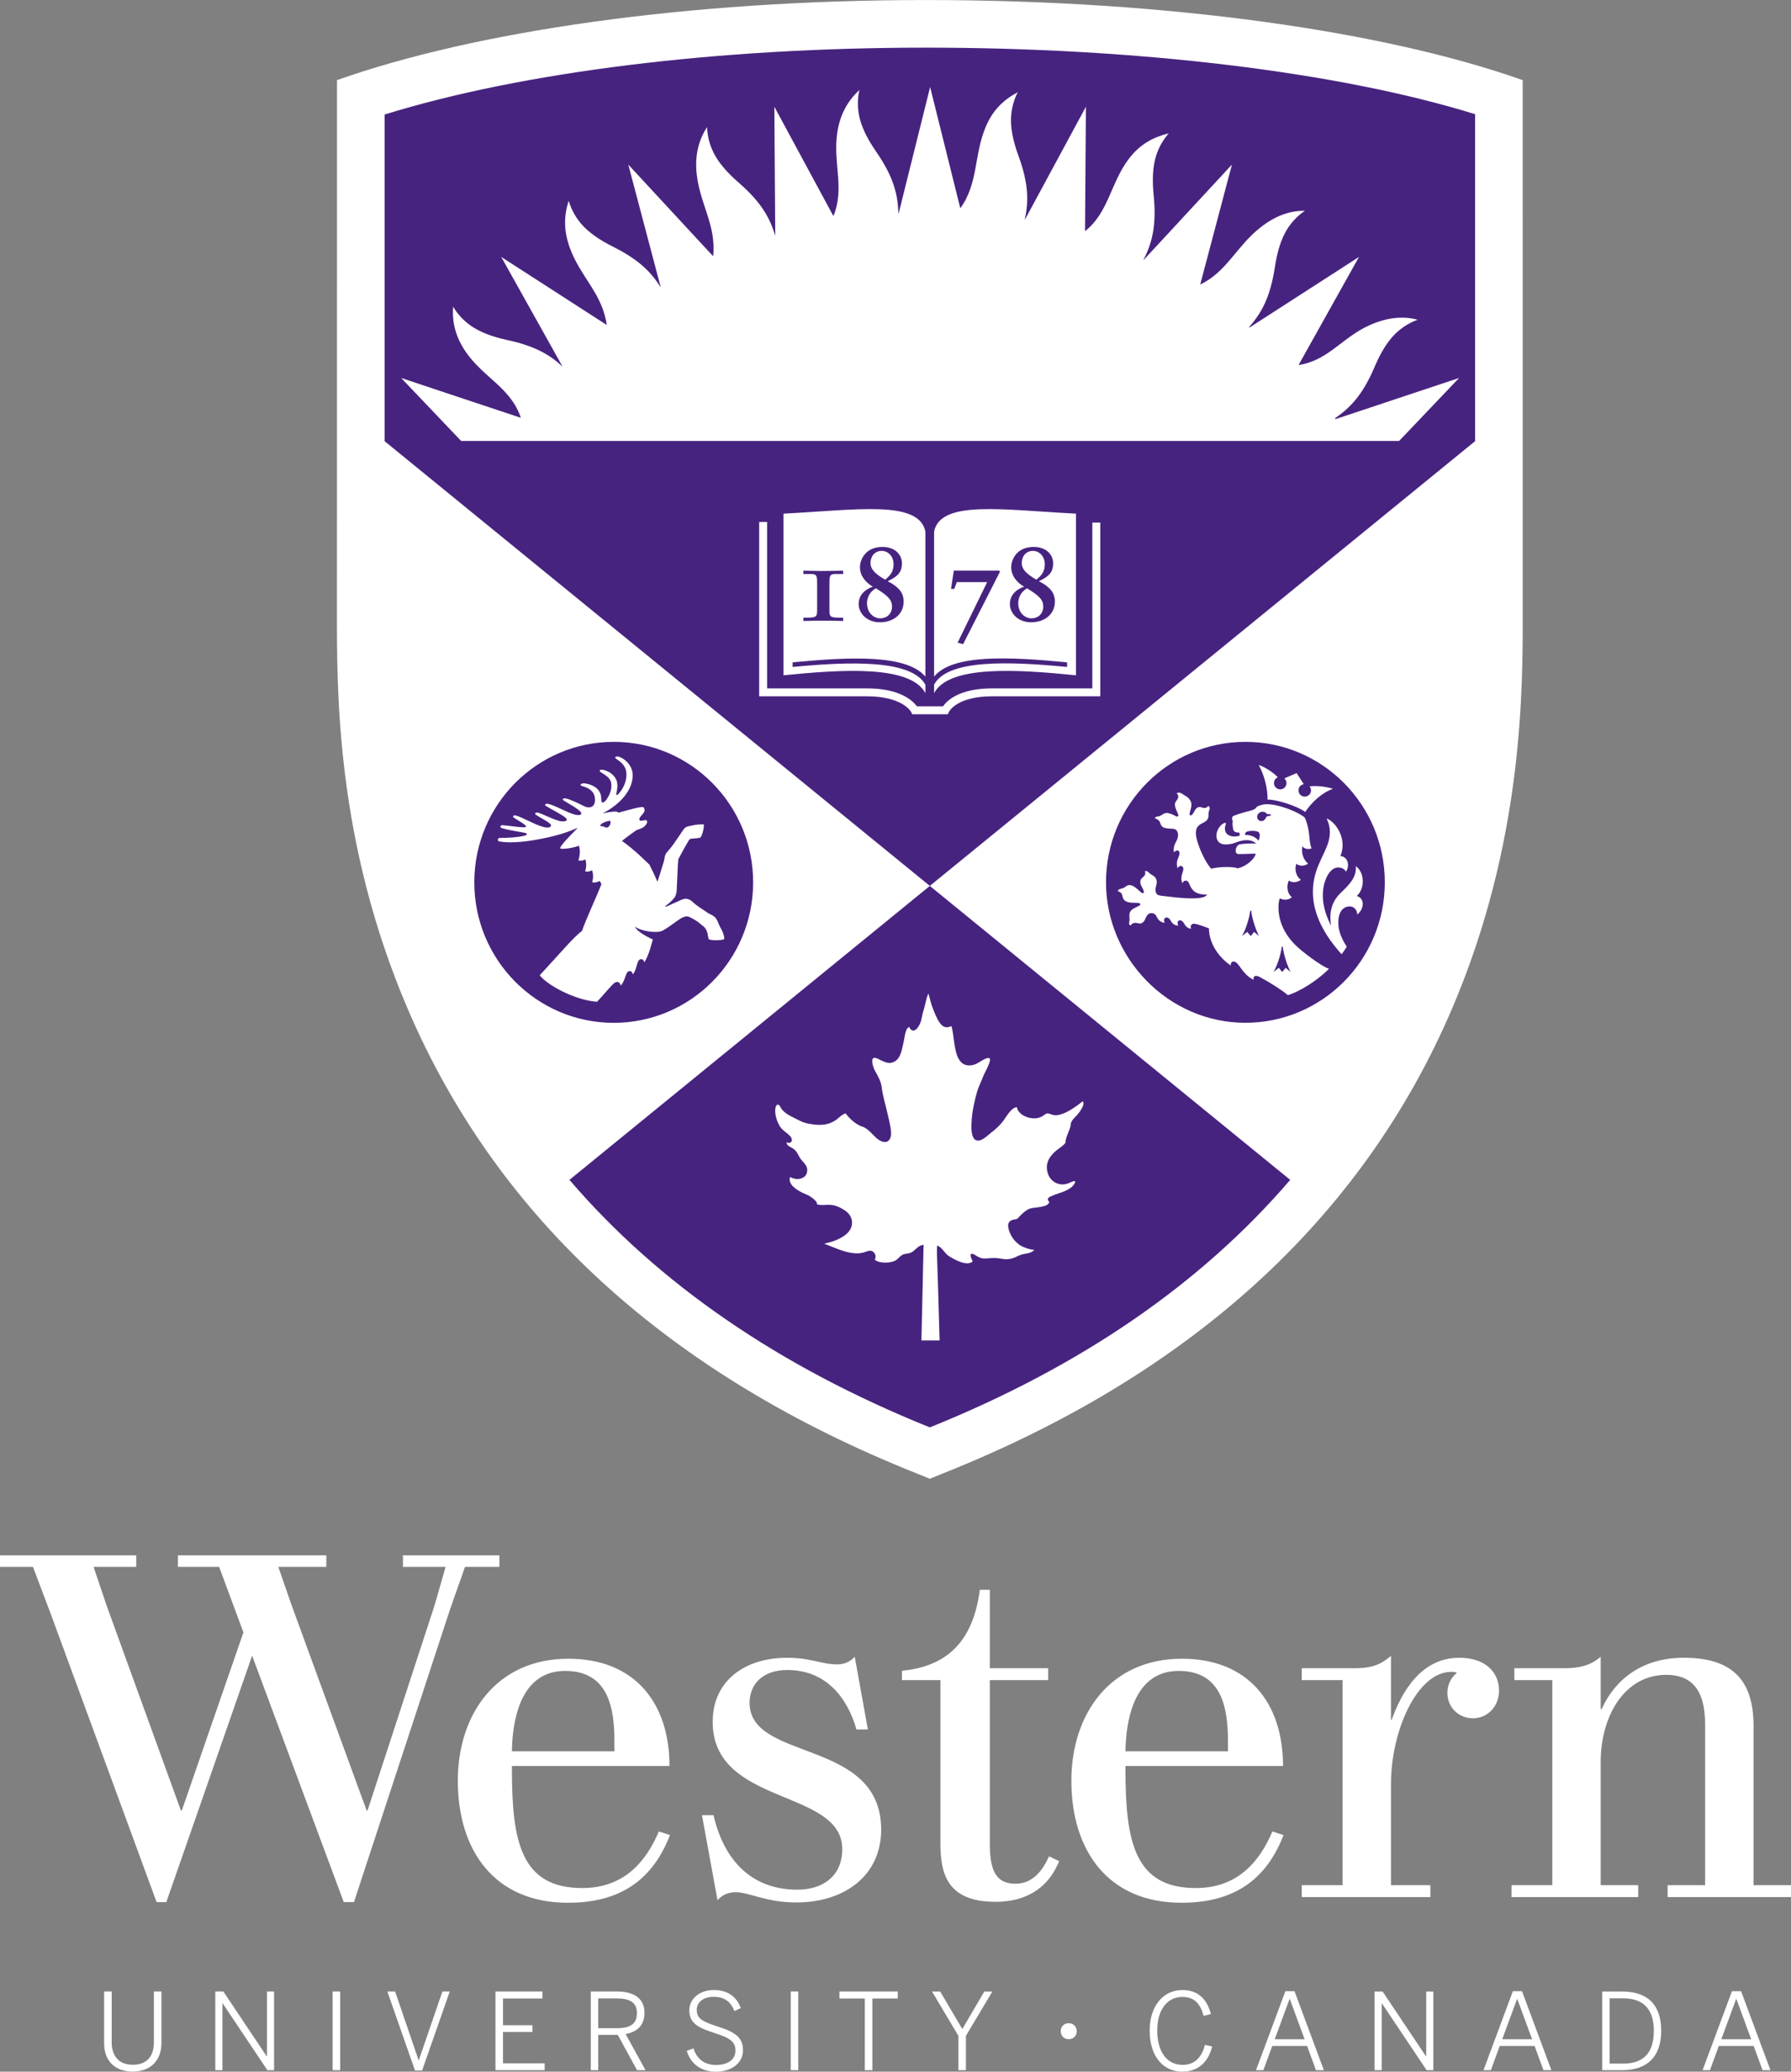 <?xml version="1.0" encoding="UTF-8" standalone="no"?>
<svg
   xmlns:dc="http://purl.org/dc/elements/1.1/"
   xmlns:cc="http://creativecommons.org/ns#"
   xmlns:rdf="http://www.w3.org/1999/02/22-rdf-syntax-ns#"
   xmlns:svg="http://www.w3.org/2000/svg"
   xmlns="http://www.w3.org/2000/svg"
   viewBox="0 0 398.163 460.362"
   height="100%"
   width="100%"
   xml:space="preserve"
   version="1.1"
   id="svg2"><rect x="0" y="0" width="398.163" height="460.362" fill="#808080" stroke="none"/><defs
     id="defs6" /><g
     transform="matrix(1.25,0,0,-1.25,0,460.363)"
     id="g10"><g
       transform="scale(0.1,0.1)"
       id="g12"><path
         id="path14"
         style="fill:#ffffff;fill-opacity:1;fill-rule:nonzero;stroke:none"
         d="M 448.395,739.531 C 411.363,632.602 295.785,301.43 295.785,301.43 l -17.277,0 -188.836,513.98 -31.027,81.91 -58.645,0 0,20.692 242.32,0 0,-20.692 -75.859,0 23.262,-68.98 131.941,-363.891 1.727,0 109.523,316.473 -43.129,116.398 -73.305,0 0,20.692 263.879,0 0,-20.692 -85.347,0 23.308,-67.261 133.653,-365.61 1.722,0 118.973,363.891 19.832,68.98 -75.875,0 0,20.692 171.574,0 0,-20.692 -61.211,0 -26.73,-75.89 -170.727,-520 -18.144,0 -162.992,438.101 z M 2002.44,588.59 c 4.57,62.91 27.54,123.832 93.77,123.832 70.5,0 86.01,-55.102 87.57,-113.422 0.15,-5.43 0.2,-24.289 0.2,-29.469 l -182.31,0 c 0,5.649 0.34,13.149 0.77,19.059 z m 260.53,-161.531 c -23.8,-56.008 -63.57,-100.629 -136.39,-100.629 -108.87,0 -124.91,82.992 -124.91,210.191 l 0,6.738 280.2,0 c 0,113.102 -62.67,190.762 -179.76,190.762 -127.71,0 -196.67,-98.441 -196.67,-216.91 0,-123.539 64.7,-216.93 195.84,-216.93 81.15,0 147.03,30.668 181.47,120.34 l -19.78,6.438 z M 911.23,588.59 c 4.594,62.91 27.536,123.832 93.78,123.832 70.52,0 86.03,-55.102 87.58,-113.422 0.13,-5.43 0.2,-24.289 0.2,-29.469 l -182.321,0 c 0,5.649 0.347,13.149 0.761,19.059 z m 260.54,-161.531 c -23.8,-56.008 -63.56,-100.629 -136.38,-100.629 -108.89,0 -124.921,82.992 -124.921,210.191 l 0,6.738 280.211,0 c 0,113.102 -62.66,190.762 -179.77,190.762 -127.719,0 -196.668,-98.441 -196.668,-216.91 0,-123.539 64.703,-216.93 195.838,-216.93 81.16,0 147.01,30.668 181.46,120.34 l -19.77,6.438 z m 1494.3,250 c 0,33.441 -24.75,58.75 -70.65,58.75 -68.68,0 -102.74,-61.61 -120.46,-110.559 l -1.1,0 0,113.969 c -13.65,-11.207 -27.48,-22 -63.9,-22 -26.49,0 -94.78,0 -94.78,0 l 0,-21.098 72.59,0 0,-364.609 -72.59,0 0,-21.114 228.74,0 0,21.114 -70.06,0 0,179.777 c 0,95.641 46.97,199.52 107.31,199.52 4.5,0 7.54,-0.528 10,-1.68 -10.34,-8.328 -16.99,-21.078 -16.99,-35.41 0,-26.539 20.38,-45.469 45.49,-45.469 27.36,0 46.4,22.762 46.4,48.809 z M 1865.69,382.82 c -11.03,-24.539 -28.51,-48.711 -59.81,-48.711 -32.17,0 -45.48,20.18 -45.48,69.973 l 0,292.039 103.84,0 0,21.098 -103.84,0 0,139.422 -17.82,0 c -11.53,-90 -56.7,-136.082 -138.48,-143.911 l 0,-16.601 -0.01,-0.008 68.4,0 0,-288.652 c 0,-54.008 10.52,-105.508 98.32,-105.508 55.32,0 88.91,25.527 106.43,58.68 l 6.73,13.461 -18.28,8.718 z m 822.5,-51.308 0,-21.114 225.35,0 0,21.114 -66.69,0 0,219.449 c 0,78.48 40.44,154.48 116.79,154.48 42.92,0 68.92,-24.23 68.92,-87.781 l 0,-286.148 -66.69,0 0,-21.114 219.46,0 0,21.114 -66.67,0 0,283.617 c 0,84.383 -41.37,120.703 -124.08,120.703 -69.22,0 -119.86,-33.793 -146.03,-91.191 l -1.7,0 0,92.929 c -11.38,-9.359 -26.75,-20.351 -64.24,-20.351 -24.45,0 -89.33,0 -89.33,0 l 0,-21.098 67.5,0 0,-364.609 -72.59,0 z M 1520.14,737.648 c -7.83,-8.777 -18.25,-13.617 -31.03,-13.617 -28.44,0 -45.95,11.778 -89.45,11.778 -74.44,0 -132.14,-40.457 -132.14,-113.887 0,-150.32 230.42,-118.242 230.42,-226.274 0,-48.929 -35.63,-72.136 -79.81,-72.136 -82.55,0 -131.08,53.707 -149.13,132.508 l -20.55,0 27.64,-151.25 c 8.94,10.472 20.68,14.261 32.45,14.261 23.8,0 53.96,-18.211 107.55,-18.211 86.05,0 151.07,47.879 151.07,129.45 0,163.089 -234.02,120.031 -234.02,225.441 0,33.559 23.89,58.359 67.04,58.359 68.38,0 106.62,-48.289 123.07,-105.672 l 20.25,0 -23.36,129.25 z m 1594.38,-680.066 -26.29,71.469 -0.55,0 -26.34,-71.469 53.18,0 z m -34.22,85.488 16.24,0 52.23,-140.429 -14.05,0 -15.8,43.031 -61.96,0 -15.8,-43.031 -13.1,0 52.24,140.429 z m -355.41,-85.488 -26.3,71.469 -0.55,0 -26.34,-71.469 53.19,0 z m -34.23,85.488 16.24,0 52.24,-140.429 -14.06,0 -15.8,43.031 -61.96,0 -15.8,-43.031 -13.1,0 52.24,140.429 z m -370.38,-85.488 -26.31,71.469 -0.53,0 -26.35,-71.469 53.19,0 z m -34.22,85.488 16.25,0 52.23,-140.429 -14.05,0 -15.8,43.031 -61.95,0 -15.83,-43.031 -13.09,0 52.24,140.429 z m 600.8,-128.73 c 34.87,0 54.51,17.719 54.51,58.422 0,39.769 -19.83,57.648 -54.89,57.648 l -23.81,0 0,-116.07 24.19,0 z m -37.31,128.16 35.36,0 c 45.54,0 69.54,-23.621 69.54,-69.738 0,-46.133 -24.56,-70.121 -69.54,-70.121 l -35.36,0 0,139.859 z m -404.9,0 14.37,0 77.13,-115.289 0.38,0 0,115.289 12.64,0 0,-139.859 -11.9,0 -79.56,118.879 -0.38,0 0,-118.879 -12.68,0 0,139.859 z M 2044.68,73.129 c 0,42.363 23.25,72.031 58.23,72.031 28.34,0 44.03,-16.828 50.65,-42.738 l -12.86,-3.192 c -6.24,22.11 -16.65,33.629 -37.99,33.629 -27.04,0 -44.6,-23.437 -44.6,-59.359 0,-38.73 17.75,-61.418 44.98,-61.418 20.79,0 33.84,12.098 39.87,35.527 l 12.87,-2.828 C 2149.03,17.18 2130.88,0 2102.91,0 c -35.36,0 -58.23,28.512 -58.23,73.129 z m -158.19,-1.238 c 0,8.352 5.93,14.27 14.17,14.27 8.36,0 14.27,-5.918 14.27,-14.27 0,-8.23 -5.91,-14.16 -14.27,-14.16 -8.24,0 -14.17,5.93 -14.17,14.16 z m -181.99,-8.129 -46.89,78.738 14.54,0 39.34,-66.719 39.11,66.719 14.37,0 -47.06,-78.738 0,-61.121 -13.41,0 0,61.121 z m -166.42,66.258 -45.16,0 0,12.48 103.76,0 0,-12.48 -45.18,0 0,-127.379 -13.42,0 0,127.379 z m -131.77,12.48 13.41,0 0,-139.859 -13.41,0 0,139.859 z m -184.87,-105.461 11.91,4.34 c 6.23,-19.48 20.4,-29.48 40.06,-29.48 20.98,0 34.59,9.633 34.59,25.32 0,14.562 -7,21.93 -36.67,31.383 -30.06,9.449 -45.36,17.578 -45.36,40.64 0,20.039 17.95,35.918 43.47,35.918 26.28,0 41.39,-13.418 48.02,-32.14 l -11.36,-5.309 c -6.98,18.148 -19.26,25.348 -36.85,25.348 -18.71,0 -30.06,-10.008 -30.06,-22.879 0,-15.688 9.27,-20.981 38.75,-30.442 29.12,-9.246 43.49,-18.887 43.49,-41.566 C 1321.43,14.91 1300.82,0 1272.85,0 c -26.27,0 -44.81,14.34 -51.41,37.039 z m -124.78,40.242 c 23.06,0 36.09,6.609 36.09,26.86 0,19.269 -12.85,26.07 -36.29,26.07 l -32.5,0 0,-52.93 32.7,0 z m -45.94,65.219 46.88,0 c 31.19,0 48.58,-13.219 48.58,-37.809 0,-22.679 -13.23,-34.019 -33.47,-37.793 l 35.36,-64.258 -15.12,0 -34.21,62.738 -34.78,0 0,-62.738 -13.24,0 0,139.859 z m -169.548,0 83.551,0 0,-12.48 -70.133,0 0,-47.418 52.351,0 0,-12.109 -52.351,0 0,-55.582 74.094,0 0,-12.27 -87.512,0 0,139.859 z m -192.25,0 13.805,0 41.769,-122.102 0.375,0 41.969,122.102 13.039,0 -49.141,-140.43 -12.664,0 L 688.922,142.5 Z m -97.344,0 13.422,0 0,-139.859 -13.422,0 0,139.859 z m -208.664,0 14.367,0 77.114,-115.289 0.378,0 0,115.289 12.665,0 0,-139.859 -11.911,0 -79.566,118.879 -0.379,0 0,-118.879 -12.668,0 0,139.859 z m -197.703,-92.609 0,92.609 13.434,0 0,-90.34 c 0,-22.879 11.527,-39.898 37.593,-39.898 25.91,0 37.434,16.25 37.434,39.52 l 0,90.719 13.418,0 0,-92.231 c 0,-27.781 -16.996,-50.09 -51.039,-50.09 -34.391,0 -50.84,21.922 -50.84,49.711" /><path
         id="path16"
         style="fill:#ffffff;fill-opacity:1;fill-rule:nonzero;stroke:none"
         d="m 2708.19,2597.34 -0.1,943.09 c -243.91,86.46 -628.56,142.42 -1061.56,142.42 -424.62,0 -802.651,-55.71 -1047.171,-142.42 l -0.089,-943.07 c 0,-143.22 -2.235,-409.53 126.339,-709.11 159.61,-371.96 464.281,-649.55 905.151,-824.88 l 22.85,-9.32 22.7,9.2 c 441.24,175.45 745.93,453.04 905.52,825 128.59,299.54 126.36,573.28 126.36,709.09" /><path
         id="path18"
         style="fill:#472380;fill-opacity:1;fill-rule:nonzero;stroke:none"
         d="m 1906.32,1572.92 c 2.15,1.8 7.59,8.61 5.41,9.99 -3.69,1.78 -10.83,-5.63 -21.97,-5.63 -10.99,0 -22.77,6.87 -26.65,21.17 -4.47,16.51 3.08,28.55 15.43,39.05 4.24,3.5 13.57,9.09 16.53,14.2 -0.74,8.84 8.94,23.7 9.14,31.61 0.18,9.03 9.18,12.88 17.23,24.97 4.41,6.65 7.54,13.25 4.14,16.81 -9.99,-7.94 -37.99,-30.04 -54.93,-23.59 -7.87,2.92 -8.34,3.17 -15.24,-1.86 -5.33,-3.96 -12.79,-5.83 -21.91,-4.42 -14.87,2.27 -24.78,12.17 -24.66,19.17 -9.33,0.83 -19.06,-16.63 -24,-23.34 -6.61,-9.04 -14.14,-15.65 -22.99,-22.47 -7.26,-5.68 -18.66,-17.88 -27.7,-11.68 -6.23,4.36 -6.83,19.12 -6.43,27.39 0.61,13.89 2.14,24.05 3.93,32.86 1.6,7.9 3.91,17.35 6.04,24.8 2.69,9.02 7.83,18.96 11.08,27.89 1.42,3.95 12.02,22.38 12.02,29.3 0,1.87 -1.25,2.89 -3.26,2.89 -4.46,0 -11.15,-4.57 -17.15,-8.15 -4.94,-2.9 -9.81,-5.03 -16.68,-5.03 -7.73,0 -14.01,3.24 -19.04,12.29 -8.49,15.24 -8.5,47.87 -12.64,57.79 -8.43,-4.42 -15.15,-2.11 -20.43,5.37 -6.3,8.79 -9.89,19.36 -13.96,29.93 -1.58,4.08 -4.63,15.9 -6.37,22.52 -4.76,-9.92 -5.49,-20.49 -8.56,-29.41 -1.69,-5.21 -2.92,-12.15 -4.31,-17.96 -1.68,-6.9 -7.41,-18.53 -14.2,-18.53 -3.81,0 -6.24,3.99 -6.97,6.2 -2.19,-0.06 -4.28,-2.54 -5.79,-6.84 -2.72,-7.41 -2.78,-13.54 -4.6,-20.95 -3.37,-14.3 -5.52,-33.43 -23.1,-35.87 -7.44,-1.01 -16.76,4.58 -22.94,7.52 -14.97,7.2 -8.98,-13.33 -4.79,-21.27 4.21,-7.93 10.54,-17.54 12.01,-28.87 2.42,-18.67 5.93,-27.43 9.94,-45.33 2.5,-11.01 6.74,-26.1 6.85,-37.61 0.05,-13.82 -10.14,-22.01 -26.6,-7.63 -4.76,4.16 -15.23,17.23 -24.38,19.81 -12.4,3.56 -25.01,16.76 -29.79,23.54 -2.82,-0.25 -8.74,-4.48 -11.14,-6.66 -13.81,-12.73 -29.03,-16.26 -52.95,-11.95 -12.23,2.17 -16.52,5.14 -27.49,10.62 -8.8,4.4 -17.5,8.65 -23.38,17.28 -1.48,2.27 -2.65,6.94 -6.24,6.24 -3.78,-0.75 -4.2,-8.31 -4.15,-10.99 0.11,-8.97 3.17,-18.17 7.39,-25.98 4.76,-8.75 13,-12.1 19.33,-19.11 5.6,-6.24 2.97,-14.6 -6.53,-10.9 0.23,-6.96 7.98,-8.11 12.65,-11.72 5.15,-4.02 7.65,-9.23 10.47,-14.76 3.54,-6.8 13.56,-12.93 13.69,-22.03 0.01,-6.78 -1.98,-11.23 -7.7,-14.28 -7.17,-3.8 -14.88,-2.89 -22.81,1.16 -4.12,-12.89 10.7,-22.12 20.6,-27.27 5.37,-2.79 11.49,-4.56 16.38,-8.06 5.2,-3.66 11.87,-9.11 10.82,-13.06 7.52,-3.05 15.99,0.14 28.28,-1.63 7.56,-1.09 18.43,-6.72 24.19,-11.48 6.16,-5.09 9.91,-11.64 9.91,-19.69 0,-28.89 -49.53,-37.24 -49.53,-37.24 20.47,-7.7 46.84,-21.57 69.36,-15.96 4.38,1.12 11.3,5.06 16.3,2.45 4.35,-2.35 7.73,-8.75 4.35,-14.93 3.8,-3.92 11.44,-5.21 18.41,-5.27 5.49,-0.11 11.78,0.78 16.78,2.97 5.98,2.79 8.05,7.13 13.23,10.45 4.91,3.04 10.34,1.98 15.57,4.24 8.41,3.64 12.44,13.22 22.78,13.84 l -3.85,-169.9 32.34,0 c -0.54,17.16 -0.97,34.38 -1.51,51.63 -0.87,29.39 -1.57,58.72 -2.72,88.12 -0.38,9.6 -0.86,19.24 -0.15,28.87 9.12,-2.88 13.28,-14.09 21.24,-18.91 9.13,-5.59 31.92,-18.83 41.97,-9.21 -1.54,3.74 -7.46,14.62 -0.16,13.47 2.32,-0.38 6.97,-3.81 9.29,-5.07 5.3,-2.96 10.47,-3.7 16.55,-3.04 8.03,0.81 15.66,1.3 25.37,-0.53 6.24,-1.05 9.99,-1.5 17.43,0.06 5.58,1.19 10.08,4.08 15.09,6.12 9.01,3.77 18.99,1.85 26.07,9.53 -7.35,0 -21.14,5.31 -24.11,7.36 -8.58,5.53 -15.25,13.07 -19.17,22.49 -3.91,9.3 -6.76,21.13 6.1,23.8 7.29,1.44 5.71,0.18 10.22,5.14 4.46,4.86 12.38,12.27 19.06,14.59 7.9,2.75 31.82,1.46 34.58,11.58 -1.04,1.12 -2.89,3.54 -2.62,5.25 0.34,2.42 2.11,3.33 5.14,4.81 4.52,2.2 10.2,4.28 14.97,5.76 6.8,2.1 16.56,5.92 22.59,11.17 z m -838.67,643.28 c 1.16,1.1 2.96,2.87 4.78,3.84 3.79,2.16 9.07,3.25 12.53,3.85 1.67,-2.54 0.99,-6.89 -1.93,-10.12 -3,-3.49 -6.39,-1.85 -9.49,-0.42 -2.16,1.03 -3.9,0.94 -4.79,0.96 -1.18,-0.02 -1.86,1.13 -1.1,1.89 z m 184.13,1.15 c 0.55,-7.53 -3.24,-20.17 -6.14,-23.5 -2.64,-0.81 -9.67,-1.49 -14.87,-1.83 -3.34,-0.1 -4.23,-0.58 -6.27,-3.93 -6.16,-10.48 -11.65,-20.19 -18.13,-32.72 -1.39,-14.65 -1.37,-28.87 -2.48,-46.24 -0.44,-6.1 0.35,-14.21 -3.74,-21.23 -5.4,-6.91 -11.31,-11.87 -16.14,-15.2 -0.92,-0.63 -2.3,-2.4 1.82,-1.12 2.41,0.7 13.88,6.48 16.35,7.28 8.12,2.64 17.45,12.6 30.32,0.09 6.25,-6.01 15.68,-11.69 26.91,-19.31 4.19,-2.77 6.39,-2.27 11.94,-7.17 4.52,-3.97 6.64,-12.76 9.25,-17.26 6.9,-11.77 7.68,-19.04 7.53,-21.79 -4.39,-2.43 -20.63,-2.59 -27.16,-0.68 -2.19,4.07 -2.04,10.2 -3.3,13.33 -2.31,5.78 -4.42,8.6 -7.39,10.71 -4.94,3.52 -8.67,7.53 -13.84,10.42 -12.45,6.95 -14.03,8.72 -23.28,4.18 -8.39,-4.09 -21.54,-15.95 -35.24,-23.17 -10.78,-5.27 -40.45,0.16 -48.65,7.53 2.76,-8.1 19.42,-17.21 31.81,-23.08 -1.7,-4.35 -6.19,-27.23 -15.24,-40.51 -0.59,3.22 -2.53,5.67 -5.47,5.67 -8.36,0 -6.79,-17.87 -14.78,-27.05 -0.53,2.86 -2.44,5.76 -5.79,5.76 -7.78,0 -6.92,-16.78 -15.74,-25.6 -0.99,3.7 -3.06,6.32 -6.69,6.32 -3.47,0 -6.73,-3.37 -9.83,-6.68 -10.6,-11.32 -15.59,-17.87 -25.7,-28.53 -33.94,2.06 -84.195,25.58 -101.985,47 32.137,34.43 61.095,69.02 75.255,78.92 6.8,20.38 27.06,63.3 34.53,83.17 -0.95,1.97 -1.95,3.76 -3.01,5.67 -5.03,-2.84 -10.99,-3.51 -13.51,-2.12 2.12,5.56 2.3,14.29 -0.11,21.13 -3.59,-2.07 -8.72,-3.25 -12.39,-1.74 2.26,6.66 2.7,14.45 0.52,20.8 0,0 -0.05,0.09 -0.12,0.14 -4.64,-2.05 -8.94,-2.75 -12.27,-1.52 1.93,7.48 3.74,14.58 1.46,23.99 -0.21,0.68 -0.53,1.33 -0.74,2.04 -6.14,-3.14 -27.73,-7.04 -32.7,-5.07 -3.079,2.46 15.47,21.29 31,36.91 -14.64,-6.49 -33.848,-13.4 -63.157,-19.25 -16.699,-3.33 -51.691,-9.54 -76.504,-5.06 -4.168,0.73 -3.214,6.2 0.782,6.23 13.023,0.05 30.687,0.75 43.558,3.9 3.465,0.81 8.957,3.82 -1,5.56 -10.582,1.84 -29.941,5.01 -39.57,8.23 -3.406,1.16 -1.586,5.23 1.348,5 11.847,-0.89 25.914,-3.36 36.046,-3.75 5.907,-0.19 8.524,0.56 4.051,4.41 -2.715,2.28 -11.019,7.63 -19.531,12.65 -1.918,1.08 -1.625,3.69 0.711,4.08 6.695,1.11 33.137,-15.37 50.789,-20.24 4.008,-1.1 7.398,-1.78 10.684,-1.2 3.566,0.65 4.128,2.72 3.859,4.25 -0.75,4.18 -18.203,12.46 -26.648,18.14 -3.481,2.26 0.152,4.93 3.863,3.82 9.379,-2.69 30.941,-14.05 40.754,-15.28 7.805,-0.92 10.585,1.21 10.185,3.39 -0.91,5.28 -30.767,19.26 -37.877,24.53 -1.734,1.27 0.668,3.66 2.715,3.37 15.258,-1.9 44.932,-22.4 58.032,-20.08 1.44,0.25 3.31,1.31 2.98,3.19 -1.06,5.91 -25.86,18.78 -31.94,22.99 -3.045,2.03 0.53,4.16 4.8,3.16 9.03,-2.09 23.14,-9.2 31.63,-13.48 3.99,-2 7.31,-2.82 11.48,-2.08 5.43,0.98 10.12,6.62 7.92,18.38 -2.24,11.98 -13.4,16.69 -21.14,18.82 -8.63,2.35 -2.21,6.4 5.17,4.99 14.28,-2.73 24.73,-9.43 27.11,-22.05 0.36,-2.03 0.46,-4.9 0.55,-7.62 0.25,-6.94 5.18,-4.47 9.34,1.38 7.9,10.96 9.49,21.99 8.18,29.42 -2.3,12.95 -20.52,18.13 -20.52,21.21 0,0.99 1.06,1.9 2.04,2.08 7.03,1.24 26.25,-7.03 29.02,-22.48 1.45,-8.17 -0.07,-12.59 -1.45,-20.51 -0.33,-1.68 0.82,-3.12 3.46,-0.43 9.17,9.21 16.75,25.78 14.11,40.73 -2.84,15.95 -19.22,21.53 -19.7,24.24 -0.11,0.67 1.2,1.72 2.46,1.95 6.71,1.19 24.85,-9.53 28.33,-27.13 3.09,-15.68 -4.28,-48.11 -52.81,-74.03 20.4,4.52 26.05,3.87 28.2,1.41 23.44,6.28 38.35,11.03 44.5,9.67 6.53,-10.07 -7.35,-14.1 -7.56,-21.6 0.23,-7.28 16.38,4.82 13.61,-6.61 -4.93,-9 -11.24,-9.64 -18.51,-12.44 -3.71,-2.5 -18.15,-12.8 -25.97,-19.24 23.38,-16.3 47.4,-41.13 48.94,-42.26 1.43,-3.63 7.22,-13.91 13.71,-29.33 0.18,-0.27 0.4,-0.6 0.54,-0.85 3.31,9.96 8.69,26.73 11.04,35.13 2.08,7.31 1.37,9.73 3.72,14.08 1.95,3.67 8.53,9.73 14.42,18.46 5.22,7.72 13.68,19.76 16.62,24.32 4.92,7.54 9.84,6.01 18.83,8.48 3.43,0.92 13.77,1.57 17.81,1.34 z m -160.67,-352.8 c 136.94,-0.19 248.16,111.44 248.35,249.33 0.28,137.92 -110.54,249.95 -247.5,250.2 -136.905,0.18 -248.167,-111.43 -248.421,-249.3 -0.223,-137.95 110.649,-249.94 247.571,-250.23 z m 1147.17,323.92 c 1.48,2.86 2.23,6.84 2.23,9.09 0,1.69 -0.15,3.95 -1.86,5.68 -1.77,1.76 -6.22,2.66 -10.82,2.66 -4.6,0 -9.54,-0.75 -12.28,-2.5 -0.35,-1.25 -0.92,-2.92 -1.68,-4.67 8.57,-0.06 17.74,-2.14 24.41,-10.26 z m 43.12,-188.55 -1.8,0 c -1.37,-14.64 -9.58,-36.89 -14.66,-44.96 l 9.42,7.4 6.06,-7.4 6.18,7.36 8.75,-7.36 c -4.76,8.51 -12.54,30.39 -13.95,44.96 z m 109.36,-6.96 c 1.97,2.88 4.45,7.05 4.45,7.05 -9.19,14.01 -16.14,29.28 -14.88,46.97 1.35,19.18 12.13,24.89 20.48,24.57 7.55,-0.31 12.71,-6.09 13.13,-14.48 6.45,5.41 9.24,11.71 9.69,18.14 0.35,4.95 -2.15,12.65 -10.59,14.8 15.26,14.1 13.73,42.34 -1.82,53.16 2.17,-20.3 -12.96,-34.23 -26.52,-47.33 -18.27,-17.65 -20.63,-37.65 -17.43,-58.49 -10.78,20.92 -15.82,40.66 -14.43,60.14 1.56,21.82 12.56,44.37 28.46,43.24 5.17,-0.37 10.51,-2.96 12.59,-7.57 7.7,12.8 2.27,26.9 -9.98,27.97 12.53,30.07 -7.76,60.27 -24.57,66.81 4.37,-9.04 6.44,-18.17 5.68,-28.63 -2.05,-28.96 -27.28,-52 -29.86,-95 -2.78,-46.55 23.11,-86.97 50.88,-117.84 0,0 2.3,2.99 4.72,6.49 z m -165.5,70.83 -1.83,0 c -1.38,-14.65 -9.52,-36.91 -14.61,-44.97 l 9.42,7.39 6.06,-7.39 6.17,7.35 8.77,-7.35 c -4.78,8.5 -12.56,30.43 -13.98,44.97 z m -32.95,167.77 c -1.31,-2.38 -1.25,-4.74 -0.76,-6.7 0.06,-0.23 0.94,-1.3 1.02,-1.51 -0.88,-3.7 -0.64,-8.5 0.8,-15.24 0.86,-3.87 4.38,-5.27 10.98,-5.41 0.03,-1.62 0.24,-3.24 0.6,-4.74 0.05,-0.17 0.05,-0.41 0.09,-0.59 -3.89,-1.09 -7.64,-1.71 -11,-1.51 -10.39,0.65 -16.75,6.38 -15.42,16.79 0.23,1.94 0.74,3.48 1.72,5.23 0.49,0.89 0,1.56 -0.81,1.9 -3.69,1.33 -14.35,-7.47 -15.89,-19.51 -1.49,-11.59 4.92,-17.97 14.48,-18.53 5.23,-0.31 12.36,0.42 19.88,3.39 12.78,5.15 27.34,6.79 36.26,-2.17 -6.75,1.24 -24.14,-0.07 -29.11,-0.98 -7.51,-1.41 -10.99,-16.88 -2.84,-17.35 6.4,-0.38 29.81,1.02 31.07,0.66 -2.35,-10.16 -17.51,-22.97 -32.19,-26.06 -9,3.72 -35.1,2.82 -46.96,-0.75 -14.88,16.89 -25.76,48.13 -27,58.43 -0.56,4.77 -0.71,10.18 1.68,14.53 4.72,8.52 14.23,7.77 18.77,15.1 2.46,3.98 1.34,8.66 2.08,13.03 0.24,1.83 4.1,8.42 -0.72,10.57 -2.08,-2.6 -5.45,-4.52 -9.75,-3.23 -2.85,0.96 -5.93,1.93 -9,0.59 -5.13,-2.27 -6.19,-8.68 -10.2,-12.94 -2.16,-2.29 -4.9,-1.27 -4.29,2.41 1,5.94 3.95,11.47 3.02,17.54 -0.94,6.12 -5.48,10.83 -11.71,14.27 -2.66,1.46 -5.69,4.1 -8.71,4.86 -2.92,0.75 -5.4,-0.34 -5.53,-1.64 1.43,-1.04 2.62,-2.64 2.68,-5.07 0.12,-5.47 -5.77,-8.44 -5.92,-13.64 -0.17,-7.9 5.39,-15.09 5.95,-19.29 0.41,-3.14 -2.29,-3.2 -4.2,-2.16 -4.14,2.2 -10.54,5.71 -16.49,5.84 -4.89,0.07 -8.16,-3.81 -12.37,-5.57 -1.83,-0.72 -9.6,-0.66 -8.06,-4.35 4.29,-0.86 7.44,-3.56 8.87,-7.57 1.12,-3.01 1.75,-5.47 4.58,-7.49 4.69,-3.38 14.66,-2.54 19.46,-3.34 3.13,-0.58 6.77,-2.47 7.7,-8.89 0.64,-4.45 -0.97,-9.45 -3.05,-13.12 -3.78,-6.62 -5.73,-13.5 -3.91,-19.86 1.74,2.42 3.61,3.46 5.63,3.46 4.18,0 5.44,-4.81 2.41,-11.37 -2.75,-5.89 -4.5,-12.58 -1.76,-20.25 1.22,2.53 3.36,4.15 5.77,4.15 3.76,0 5.84,-3.99 3.16,-11.31 -2.52,-6.72 -3.24,-13.11 -0.46,-19.46 1.06,2.8 3.26,4.69 5.93,4.69 4.07,0 5.74,-4.06 7.18,-7.6 4.69,-11.47 12.14,-17.35 30.78,-17.35 -6.48,-12.24 -60.25,-4.37 -82.05,-1.84 -4.77,0.54 -7.44,1.84 -8.82,5.72 -3.41,8.6 4.59,15.66 -0.08,24.71 -2.22,4.45 -5.82,5.56 -9.66,8.06 -1.73,1.12 -6.69,7.46 -9.9,4.71 1.3,-3.35 1,-6.24 -2.75,-9.67 -2.53,-2.19 -4.93,-4.04 -5.44,-7.73 -0.72,-6.05 4.3,-11.86 5.92,-17.17 1.39,-3.86 -1.01,-5.44 -4.29,-2.98 -5.13,3.91 -12.71,13.15 -20.68,13.15 -5.44,0 -6.85,-3.26 -11.2,-5.24 -1.89,-0.83 -10.31,-1.72 -9.52,-5.84 3.68,-0.67 6.84,-2.75 7.83,-7.68 0.7,-3.27 1.44,-6.57 4.41,-8.77 7.21,-5.56 18.65,-3.09 25.31,-4.48 2.69,-0.53 3.11,-2.82 0.6,-4.34 -5.65,-3.38 -13.7,-5.63 -16.52,-11.25 -2.3,-4.65 -0.89,-9.93 -0.98,-14.48 -0.04,-2.01 -2.72,-8.41 1.7,-9.68 2.28,2.98 5.3,5.23 10.51,4.52 3.33,-0.47 6.12,-1.96 9.45,-0.31 5.57,2.84 6.06,8.01 9.02,12.79 1.58,2.46 4,4.9 7.96,4.9 2.47,0 4.81,-0.53 6.75,-2.28 4.36,-3.8 3.84,-12.96 17.06,-14.92 -0.75,1.44 -1.08,3.2 -1.08,4.67 0,2.67 1.6,4.78 4.28,4.78 3.01,0 5.12,-1.44 7.87,-6.11 3.49,-5.98 7.21,-7.78 13.18,-8.44 -0.79,1.46 -1.27,3.37 -1.27,5.04 0,2.8 1.63,4.55 4.13,4.55 1.55,0 4.39,-0.59 6.8,-4.69 3.79,-6.46 6.62,-9.54 13.22,-10.28 -1.95,3.74 -0.38,8.81 4.61,8.81 5.04,0 17.7,-4.38 27.12,-8.3 -0.3,-24.2 15.45,-50.22 38.87,-65.99 -0.87,4.57 1.54,7.16 4.97,7.16 9.48,0 14.29,-22.33 35.51,-32.49 -1.1,4.26 1.2,6.98 4.2,6.98 2.58,0 5.91,-1.57 7.77,-2.57 19.01,-10.27 39.22,-23.25 48.98,-31.78 19.74,6.03 51.97,25.35 73.08,47.01 -13.02,4 -48.92,30.89 -61.35,43.8 -22.49,23.14 -28.53,47.39 -28.53,65.36 0,5.99 0.89,11.64 2.32,16.12 6.61,-3.91 15.92,-3.34 21.54,1.92 -10.26,8.07 -8.71,23.91 -5.27,29.62 5.67,-4.68 16.04,-3.25 21.31,1.43 -7.82,4.88 -12.05,17.62 -7.98,28.52 4.29,-4.56 14.56,-4.86 20.72,0.25 -8.16,6.94 -12.39,17.91 -10.12,30.8 3.8,-5.19 11.03,-5.9 16.39,-3.76 -3.26,6.98 -3.58,18.47 -4.53,26.13 -1.23,10.5 -4.28,22.43 -7.8,28.78 -11.3,9.75 -45.69,23.58 -67.2,23.58 -2.9,0 -5.74,-0.43 -8.09,-0.98 -5.98,-1.39 -10.22,-3.43 -10.49,-4.53 -3.14,-5.01 -11.08,-6.1 -18.23,-8 -5.06,-1.42 -18.75,-5.17 -24,-8.18 z m 67.15,3.57 c -1.65,0.09 -3.32,0.29 -4.96,0.6 -1.59,0.35 -2.22,1.11 -2.6,1.52 -0.44,0.55 -1.93,2.31 -5.67,2.55 -6.61,0.37 -9.86,-4.6 -10.26,-7.65 -0.31,-2.28 0.26,-4.59 1.67,-6.34 1.27,-1.5 2.96,-2.34 4.86,-2.52 1.35,-0.13 2.78,0.06 4.23,0.63 l 0.19,0.12 c 2.67,1.51 4.05,3.79 5,6.22 0.36,0.98 3.53,2.27 7.02,2.37 0.64,0.02 1.22,0.44 1.34,1.11 0.15,0.71 -0.21,1.35 -0.82,1.39 z m 69.63,49.76 c 1.5,-1.84 2.49,-4.16 2.55,-6.71 0.14,-6.18 -4.72,-11.29 -10.89,-11.44 -6.15,-0.17 -11.28,4.69 -11.43,10.84 -0.15,5.68 3.98,10.42 9.44,11.27 l -12.76,19.72 -21.78,-9.45 c 2.27,-1.95 3.74,-4.82 3.83,-8.04 0.16,-6.17 -4.72,-11.3 -10.85,-11.44 -6.18,-0.16 -11.31,4.69 -11.46,10.85 -0.13,4.75 2.78,8.87 6.93,10.58 -6.57,6.94 -20.59,17.39 -34.05,21.92 10.38,-18.81 16.1,-42.28 15.7,-61.66 13.95,0.92 52.38,-10.9 66.96,-21.87 11.87,17.53 29.65,34.2 49.42,41.14 -9.5,3.23 -28.02,6.19 -41.61,4.29 z M 1967.04,2114.8 c 0.25,137.87 111.48,249.49 248.38,249.28 136.92,-0.25 247.74,-112.24 247.46,-250.15 -0.22,-137.9 -111.43,-249.47 -248.3,-249.27 -136.94,0.24 -247.74,115.04 -247.54,250.14 z m -123.91,537.59 c 8.98,7.06 15.04,14.46 15.04,27.14 0,14.64 -9.77,24.02 -21.09,24.02 -12.91,0 -19.91,-10.36 -19.91,-21.26 0,-11.53 8.01,-19.36 25.96,-29.9 z m 12.32,-48.21 c 0,11.31 -5.28,18.53 -28.7,32.81 -10.35,-5.49 -15.83,-16.2 -15.83,-26.18 0,-18.36 12.87,-27.13 23.23,-27.13 14.64,0 21.3,10.72 21.3,20.5 z m -34.19,35.73 c -13.47,8.01 -22.83,19.71 -22.83,34.75 0,12.88 9.36,35.93 39.83,35.93 24.19,0 34.74,-15.23 34.74,-28.89 0,-14.27 -5.08,-22.65 -25.38,-32.04 19.73,-9.96 28.53,-20.68 28.53,-36.12 0,-21.28 -16.83,-36.89 -42.38,-36.89 -23.03,0 -37.67,15.8 -37.67,32.4 0,18.15 14.27,27.16 25.16,30.86 z m -124.89,28.5 80.62,0 1.53,-1.72 -65.64,-129 -9.78,2.69 52.6,107.7 -53.96,0 -4.62,-12.09 -5.73,0 4.98,32.42 z m -122.17,-16.02 c 8.97,7.06 15.02,14.46 15.02,27.14 0,14.64 -9.75,24.02 -21.09,24.02 -12.89,0 -19.9,-10.36 -19.9,-21.26 0,-11.53 8,-19.36 25.97,-29.9 z m 12.3,-48.21 c 0,11.31 -5.27,18.53 -28.7,32.81 -10.36,-5.49 -15.83,-16.2 -15.83,-26.18 0,-18.36 12.89,-27.13 23.24,-27.13 14.63,0 21.29,10.72 21.29,20.5 z m -34.18,35.73 c -13.47,8.01 -22.86,19.71 -22.86,34.75 0,12.88 9.39,35.93 39.86,35.93 24.2,0 34.75,-15.23 34.75,-28.89 0,-14.27 -5.07,-22.65 -25.38,-32.04 19.7,-9.96 28.5,-20.68 28.5,-36.12 0,-21.28 -16.79,-36.89 -42.38,-36.89 -23.02,0 -37.67,15.8 -37.67,32.4 0,18.15 14.26,27.16 25.18,30.86 z m -123.47,-55.07 5.67,0 c 17.38,0 18.74,1.75 18.74,13.28 l 0,49.8 c 0,13.66 -2.16,14.62 -13.67,14.62 l -10.74,0 0,5.87 c 11.92,-0.21 24.22,-0.59 35.34,-0.59 12.11,0 24.02,0.38 35.35,0.59 l 0,-5.87 -10.73,0 c -11.54,0 -13.66,-0.96 -13.66,-14.62 l 0,-49.8 c 0,-11.53 1.33,-13.28 18.72,-13.28 l 5.67,0 0,-5.84 c -10.94,0.17 -22.04,0.56 -35.35,0.56 -10.15,0 -23.02,-0.39 -35.34,-0.56 l 0,5.84 z m 1059.49,314.18 -1668.219,0 -106.644,111.93 212.847,-70.82 c -17.48,53.04 -66.144,71.32 -97.562,116.69 -18.66,26.93 -24.961,53.46 -22.895,81.02 5.727,-9.82 15.969,-23.33 32.055,-34.42 15.371,-10.6 36.047,-18.89 64.187,-24.98 50.25,-10.85 76.204,-26.71 98.311,-47.15 L 891.453,3226.16 1079.1,3105.18 c -7.72,55.78 -46.25,84.71 -65.36,136.28 -11.38,30.71 -11.1,58.26 -2.25,84.45 3.1,-10.93 9.67,-26.55 22.48,-41.3 12.25,-14.09 30.22,-27.25 55.99,-40.13 47.55,-23.8 68.71,-46.32 85.25,-72.68 l -57.8,218.5 150.88,-162.92 c 6.03,54.83 -23.65,92.58 -29.32,146.98 -3.37,32.57 3.51,59.48 18.58,82.64 0.3,-11.37 2.77,-28.13 11.53,-45.59 8.36,-16.68 22.5,-33.91 44.26,-52.79 41.64,-36.16 56.02,-63.91 65.42,-94.79 l -1.6,229.3 105.02,-194.36 c 20.56,49.32 -1.09,94.58 6.88,148.32 4.82,32.4 18.98,57.04 39.33,75.73 -2.55,-11.08 -4.3,-27.93 -0.16,-47.03 3.96,-18.23 13.36,-38.43 29.74,-62.13 32.07,-46.39 38.69,-77.15 39.88,-110.18 l 0.42,0.06 55.95,224.59 53.67,-215.48 c 32.35,44.37 24,94.78 45.42,145.23 12.77,30.15 32.36,48.08 56.79,61.07 -5.27,-10.08 -11.21,-25.96 -11.99,-45.47 -0.73,-18.65 3.31,-40.56 13.25,-67.63 18.84,-51.49 17.76,-82.53 11.16,-113.96 l 108.76,201.24 -1.58,-221.23 c 42.18,33.15 45.21,85.78 78.23,129.01 19.87,26.05 43.86,38.41 70.72,44.9 -7.6,-8.45 -17.3,-22.35 -22.89,-41.06 -5.34,-17.89 -6.88,-40.11 -3.99,-68.77 5.61,-55.91 -3.41,-86.05 -18.23,-115.43 l 0.19,-0.09 157.26,169.84 -56.4,-213.24 c 47.25,22.56 64.39,67.82 106.77,101.24 25.72,20.29 51.75,30.21 79.4,29.83 -9.46,-6.3 -22.3,-17.36 -32.38,-34.1 -9.63,-15.99 -16.63,-37.15 -20.95,-65.62 -8.42,-55.34 -24.38,-82.32 -45.91,-107.05 l 0.89,-0.65 194.56,125.45 -107.46,-192.14 c 52.41,7.45 77.73,49.29 126.74,70.98 29.95,13.26 58.42,16.68 85.1,9.46 -10.73,-3.76 -25.9,-11.29 -39.85,-25 -13.27,-13.09 -25.32,-31.83 -36.59,-58.36 -21.75,-51.22 -43.93,-73.32 -70.72,-91.86 l 1.15,-1.38 219.65,73.09 -106.65,-111.93 z m -574.72,-129.26 0,-287.36 c -103.7,10.4 -225.55,18.59 -252.32,-31.74 l 0,15.12 c 24.22,45.4 133.29,41.37 236.54,31.43 l 0,8.21 c -104.19,10.03 -203.89,14.7 -236.54,-25.33 l 0,257.88 c 11.64,56.59 122.36,38.42 252.32,31.79 z m -267.83,-303.98 0,-15.12 c -26.78,50.33 -148.62,42.14 -252.33,31.74 l 0,287.36 c 130,6.63 240.71,24.8 252.33,-31.79 l 0,-257.88 c -33.13,39.44 -132.39,35.3 -236.1,25.33 l 0,-8.21 c 102.7,9.88 211.11,13.2 236.1,-31.43 z m 35.39,-52.71 -58.8,0.07 -1.9,4.03 c -0.09,0.19 -14.96,27.87 -78.49,27.87 l -191.79,0 0,309.9 14.1,0 0,-295.79 177.69,0 c 59.23,0 81.84,-22.49 88.72,-31.92 l 46.45,-0.05 c 6.62,9.67 28.32,31.97 87.44,31.97 l 178.12,0 0,294.78 14.11,0 0,-308.89 -192.23,0 c -63.56,0 -76.83,-27.47 -76.97,-27.74 l -1.88,-4.12 -4.57,-0.11 z m 942.32,485.72 -0.06,581.14 c -243.56,75.52 -602.49,118.27 -976.91,118.27 -371.49,0 -717.577,-43.06 -962.507,-118.9 l 0,-580.7 969.697,-790.58 969.94,790.77 -0.16,0 z m -969.78,-790.84 640.91,-522.56 c -158.41,-184.69 -372.71,-332.05 -640.94,-440.02 -268.21,107.93 -482.49,255.29 -640.91,440.02 l 640.94,522.56" /></g></g></svg>